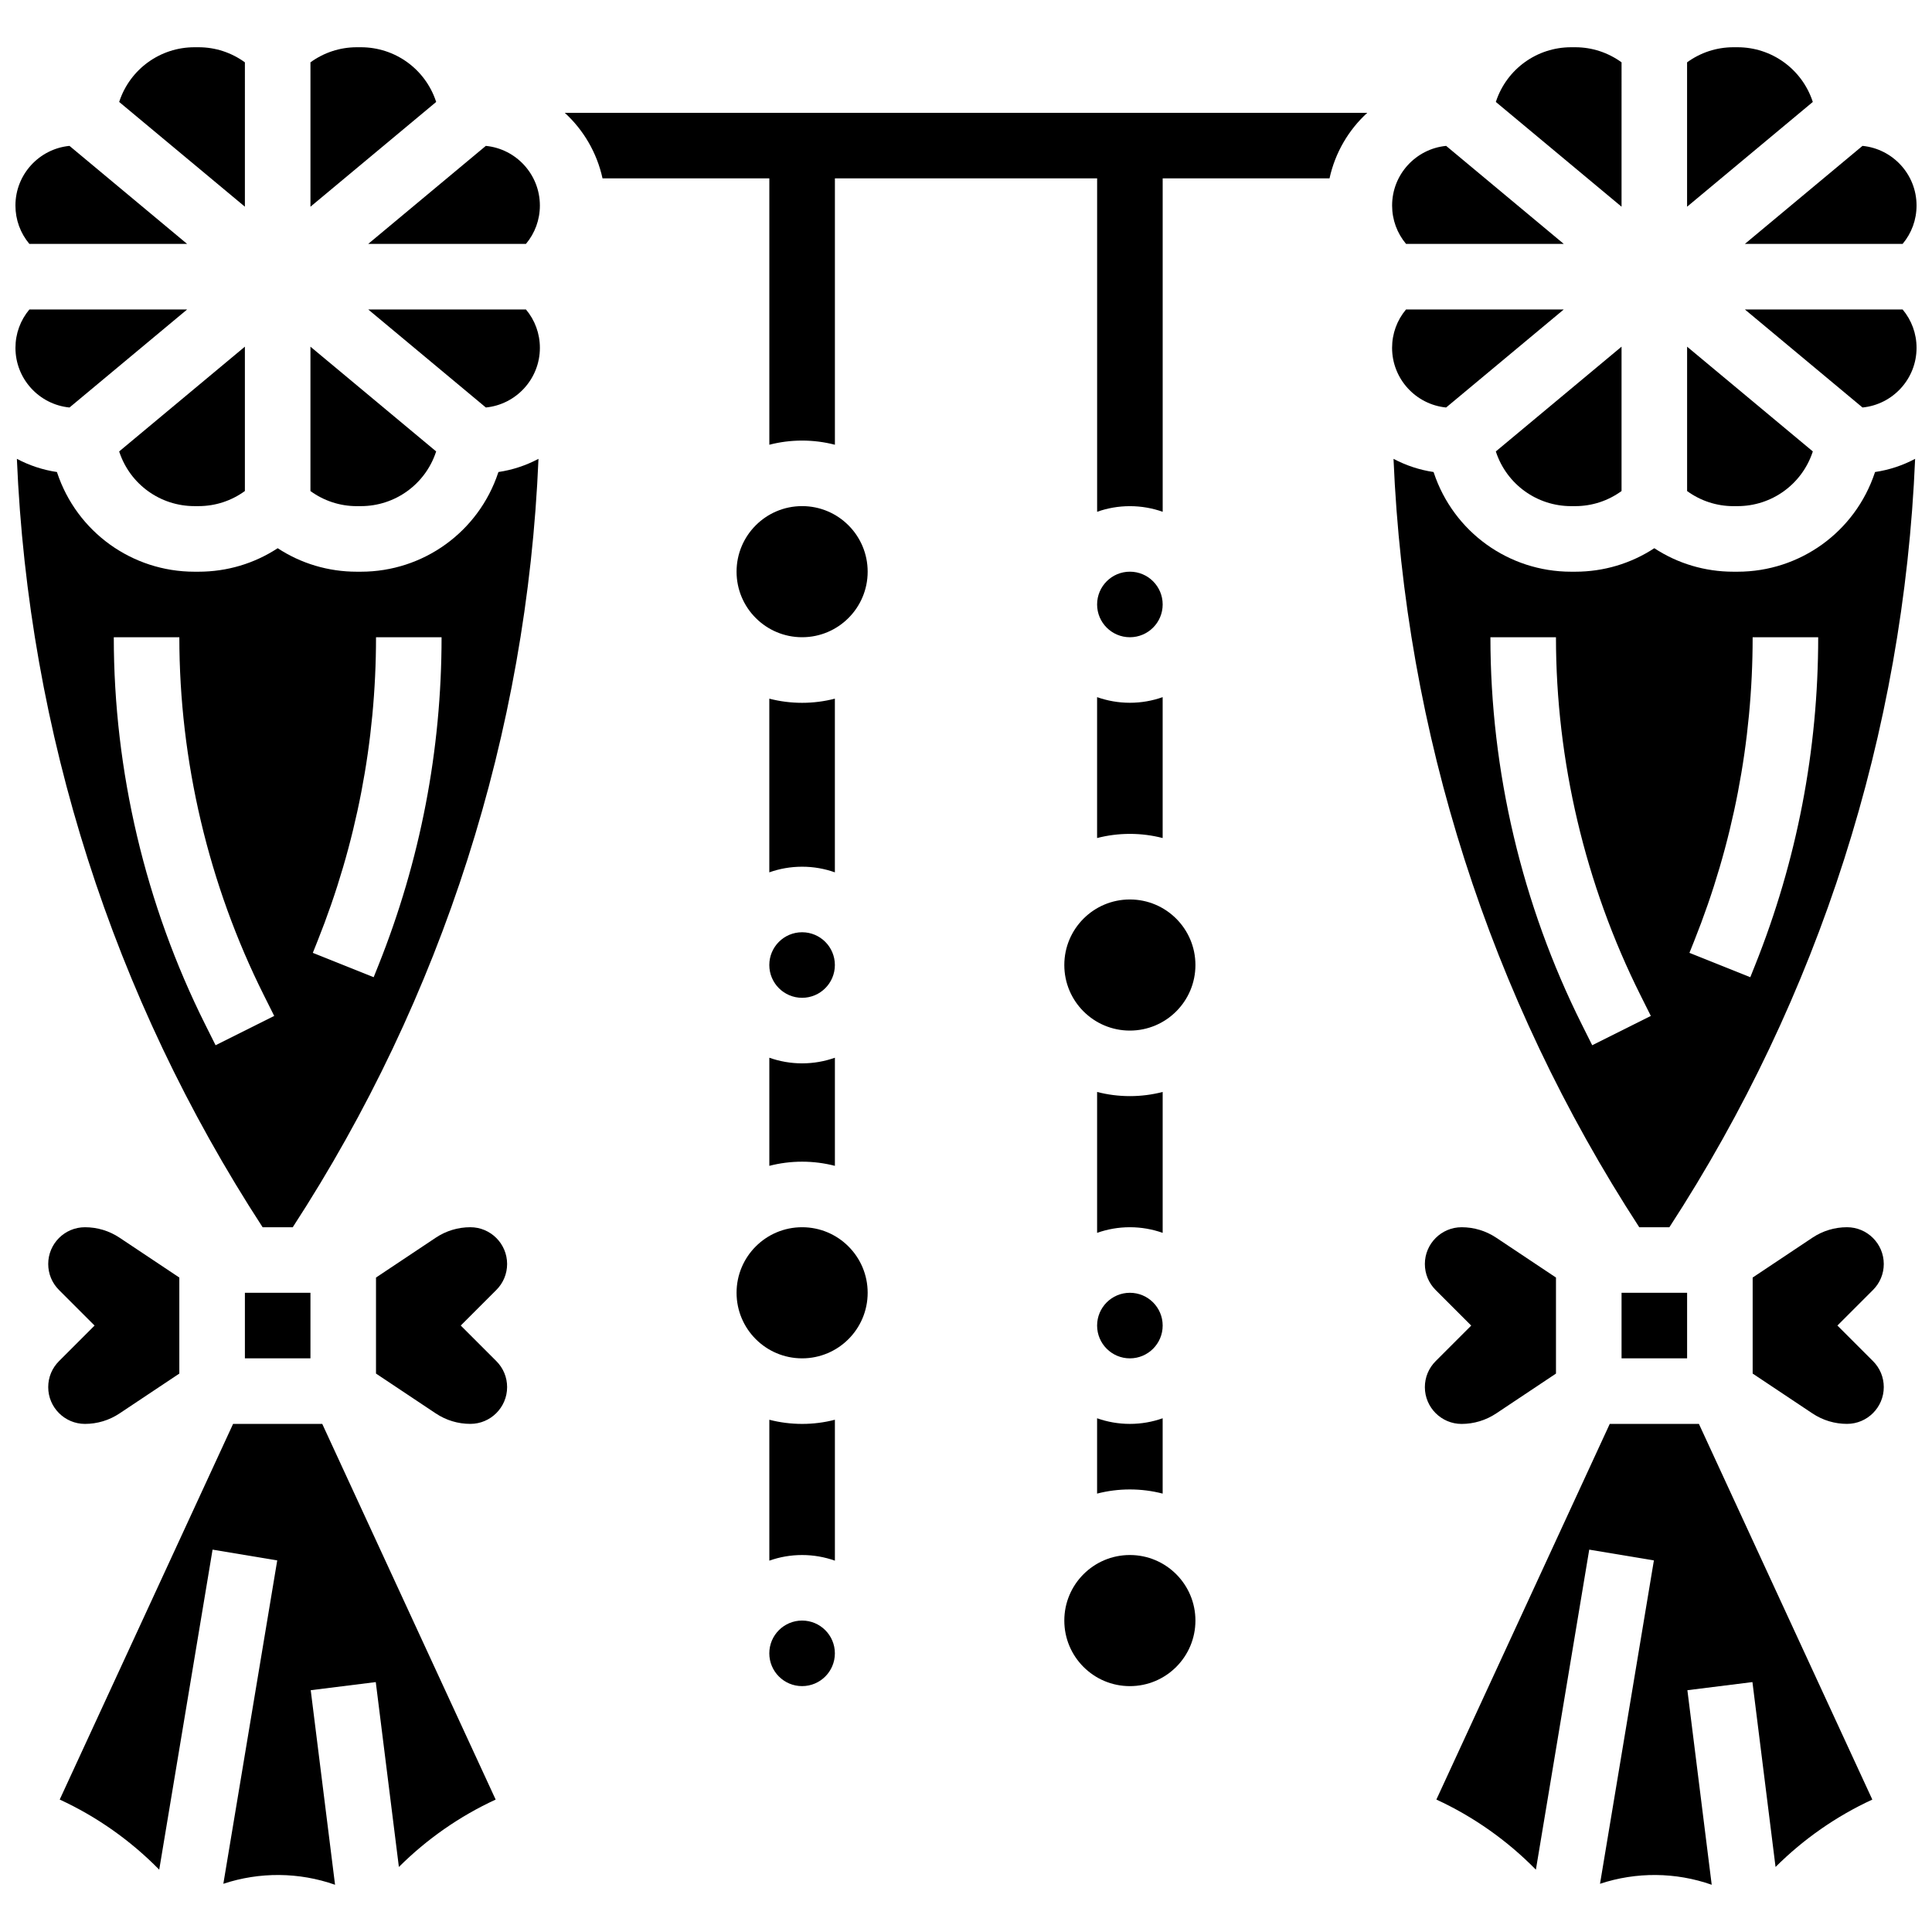 <?xml version="1.0" encoding="UTF-8"?>
<!-- Uploaded to: ICON Repo, www.svgrepo.com, Generator: ICON Repo Mixer Tools -->
<svg width="800px" height="800px" version="1.1" viewBox="144 144 512 512" xmlns="http://www.w3.org/2000/svg">
 <defs>
  <clipPath id="f">
   <path d="m606 182h45.902v27h-45.902z"/>
  </clipPath>
  <clipPath id="e">
   <path d="m513 265h138.9v205h-138.9z"/>
  </clipPath>
  <clipPath id="d">
   <path d="m606 226h45.902v26h-45.902z"/>
  </clipPath>
  <clipPath id="c">
   <path d="m148.09 182h45.906v27h-45.906z"/>
  </clipPath>
  <clipPath id="b">
   <path d="m148.09 265h138.91v205h-138.91z"/>
  </clipPath>
  <clipPath id="a">
   <path d="m148.09 226h45.906v26h-45.906z"/>
  </clipPath>
 </defs>
 <path d="m624.36 170.86c-2.859-8.574-10.855-14.34-19.895-14.34h-1.086c-4.481 0-8.73 1.414-12.285 4v38.262l33.316-27.766z"/>
 <path d="m604.47 278.13c9.039 0 17.035-5.762 19.895-14.34l0.051-0.156-33.316-27.762v38.262c3.555 2.582 7.805 4 12.285 4h1.086z"/>
 <g clip-path="url(#f)">
  <path d="m648.21 208.64c2.391-2.852 3.695-6.41 3.695-10.176 0-8.23-6.293-15.016-14.324-15.805l-31.172 25.98z"/>
 </g>
 <path d="m558.42 208.64-31.176-25.98c-8.027 0.785-14.32 7.57-14.32 15.801 0 3.766 1.305 7.324 3.695 10.176z"/>
 <path d="m540.46 263.79c2.859 8.578 10.855 14.34 19.895 14.34h1.086c4.481 0 8.73-1.414 12.285-4v-38.262l-33.316 27.766z"/>
 <path d="m573.73 160.52c-3.555-2.582-7.805-4-12.285-4h-1.086c-9.039 0-17.035 5.762-19.895 14.34l-0.051 0.156 33.316 27.762z"/>
 <path d="m540.51 518.57 15.84-10.559v-25.449l-15.84-10.559c-2.723-1.816-5.891-2.773-9.164-2.773-5.371 0-9.742 4.371-9.742 9.742 0 2.602 1.012 5.047 2.852 6.887l9.434 9.434-9.434 9.434c-1.84 1.84-2.852 4.285-2.852 6.887 0 5.371 4.371 9.742 9.742 9.742 3.273-0.012 6.441-0.969 9.164-2.785z"/>
 <path d="m527.24 251.99 31.176-25.98h-41.805c-2.391 2.852-3.695 6.41-3.695 10.176 0.004 8.23 6.297 15.02 14.324 15.805z"/>
 <path d="m643.22 478.97c0-5.371-4.371-9.742-9.742-9.742-3.273 0-6.441 0.961-9.164 2.773l-15.84 10.562v25.449l15.84 10.559c2.723 1.816 5.891 2.773 9.164 2.773 5.371 0 9.742-4.371 9.742-9.742 0-2.602-1.012-5.047-2.852-6.887l-9.434-9.43 9.434-9.434c1.836-1.836 2.852-4.281 2.852-6.883z"/>
 <g clip-path="url(#e)">
  <path d="m640.84 269.29c-5.227 15.68-19.844 26.219-36.375 26.219h-1.086c-7.562 0-14.789-2.172-20.969-6.227-6.18 4.055-13.41 6.227-20.969 6.227h-1.086c-16.531 0-31.148-10.535-36.375-26.219l-0.066-0.199c-3.785-0.559-7.359-1.766-10.617-3.492 3.051 72.582 25.398 142.56 65.129 203.64h7.973c39.73-61.078 62.078-131.06 65.129-203.64-3.258 1.727-6.832 2.934-10.617 3.492zm-74.887 151.71-2.75-5.5c-15.852-31.699-24.227-67.184-24.227-102.62h17.371c0 32.754 7.742 65.555 22.391 94.852l2.75 5.5zm43.137-21.137-1.242 3.106-16.129-6.453 1.242-3.106c10.289-25.727 15.508-52.82 15.508-80.531h17.371c0 29.93-5.637 59.195-16.75 86.984z"/>
 </g>
 <g clip-path="url(#d)">
  <path d="m606.41 226.01 31.176 25.98c8.027-0.785 14.32-7.574 14.32-15.805 0-3.766-1.305-7.324-3.695-10.176z"/>
 </g>
 <path d="m570.6 521.35-45.945 99.551c9.84 4.535 18.797 10.859 26.371 18.582l14.137-84.816 17.137 2.856-14.281 85.699c9.602-3.184 20.047-3.109 29.602 0.258l-6.445-51.559 17.238-2.152 6.125 48.996c7.418-7.394 16.117-13.469 25.645-17.859l-45.953-99.555z"/>
 <path d="m573.73 486.6h17.371v17.371h-17.371z"/>
 <path d="m259.54 170.86c-2.859-8.574-10.852-14.34-19.895-14.34h-1.086c-4.477 0-8.73 1.418-12.285 4v38.262l33.316-27.766z"/>
 <path d="m239.64 278.13c9.039 0 17.035-5.762 19.895-14.34l0.051-0.156-33.316-27.762v38.262c3.555 2.582 7.805 4 12.285 4h1.086z"/>
 <path d="m208.9 160.52c-3.555-2.582-7.805-4-12.285-4h-1.086c-9.039 0-17.035 5.766-19.895 14.34l-0.051 0.156 33.316 27.762z"/>
 <g clip-path="url(#c)">
  <path d="m193.59 208.64-31.176-25.98c-8.031 0.785-14.324 7.57-14.324 15.801 0 3.766 1.305 7.328 3.695 10.18z"/>
 </g>
 <path d="m205.77 521.35-45.945 99.551c9.84 4.535 18.797 10.859 26.371 18.582l14.137-84.816 17.137 2.856-14.281 85.699c9.602-3.184 20.047-3.109 29.602 0.258l-6.445-51.559 17.238-2.152 6.125 48.996c7.418-7.394 16.117-13.469 25.645-17.859l-45.953-99.555z"/>
 <path d="m241.58 226.01 31.176 25.98c8.027-0.785 14.32-7.574 14.32-15.805 0-3.766-1.305-7.324-3.695-10.176z"/>
 <g clip-path="url(#b)">
  <path d="m276.02 269.29c-5.227 15.68-19.844 26.219-36.375 26.219h-1.086c-7.562 0-14.789-2.172-20.969-6.227-6.18 4.051-13.41 6.227-20.973 6.227h-1.086c-16.531 0-31.148-10.535-36.375-26.219l-0.066-0.199c-3.785-0.559-7.359-1.766-10.617-3.492 3.051 72.578 25.398 142.56 65.129 203.64h7.973c39.73-61.078 62.078-131.06 65.129-203.64-3.258 1.727-6.832 2.934-10.617 3.492zm-74.887 151.71-2.75-5.5c-15.848-31.699-24.227-67.184-24.227-102.62h17.371c0 32.754 7.742 65.555 22.391 94.852l2.75 5.5zm43.137-21.137-1.242 3.106-16.129-6.453 1.242-3.106c10.289-25.727 15.508-52.82 15.508-80.531h17.371c0 29.93-5.633 59.195-16.75 86.984z"/>
 </g>
 <path d="m272.75 182.66-31.176 25.98h41.805c2.391-2.852 3.695-6.41 3.695-10.176-0.004-8.234-6.297-15.02-14.324-15.805z"/>
 <path d="m278.39 478.97c0-5.371-4.371-9.742-9.742-9.742-3.273 0-6.441 0.961-9.164 2.773l-15.84 10.562v25.449l15.84 10.559c2.723 1.816 5.891 2.773 9.164 2.773 5.371 0 9.742-4.371 9.742-9.742 0-2.602-1.012-5.047-2.852-6.887l-9.434-9.43 9.434-9.434c1.836-1.836 2.852-4.281 2.852-6.883z"/>
 <path d="m175.63 263.79c2.859 8.574 10.855 14.336 19.895 14.336h1.086c4.481 0 8.73-1.414 12.285-4v-38.258l-33.316 27.766z"/>
 <path d="m208.9 486.6h17.371v17.371h-17.371z"/>
 <g clip-path="url(#a)">
  <path d="m162.42 251.99 31.176-25.98h-41.805c-2.391 2.852-3.695 6.41-3.695 10.176 0 8.23 6.293 15.02 14.324 15.805z"/>
 </g>
 <path d="m175.68 518.57 15.844-10.559v-25.449l-15.84-10.559c-2.723-1.816-5.891-2.773-9.164-2.773-5.375-0.004-9.742 4.367-9.742 9.738 0 2.602 1.012 5.047 2.852 6.887l9.434 9.43-9.434 9.434c-1.84 1.84-2.852 4.285-2.852 6.887 0 5.371 4.371 9.742 9.742 9.742 3.269-0.004 6.438-0.961 9.16-2.777z"/>
 <path d="m303.67 191.27h44.211v70.59c2.777-0.719 5.688-1.102 8.688-1.102 2.996 0 5.91 0.383 8.688 1.102v-70.59h69.492v88.359c2.719-0.965 5.641-1.492 8.688-1.492 3.043 0 5.969 0.531 8.688 1.492l-0.004-88.359h44.215c1.488-6.801 5.035-12.832 10.004-17.371h-212.67c4.969 4.543 8.516 10.57 10.004 17.371z"/>
 <path d="m373.94 486.6c0 9.598-7.777 17.375-17.371 17.375s-17.371-7.777-17.371-17.375c0-9.594 7.777-17.371 17.371-17.371s17.371 7.777 17.371 17.371"/>
 <path d="m365.25 399.74c0 4.797-3.891 8.688-8.688 8.688s-8.688-3.891-8.688-8.688 3.891-8.684 8.688-8.684 8.688 3.887 8.688 8.684"/>
 <path d="m373.94 295.5c0 9.594-7.777 17.371-17.371 17.371s-17.371-7.777-17.371-17.371 7.777-17.375 17.371-17.375 17.371 7.781 17.371 17.375"/>
 <path d="m452.12 304.19c0 4.797-3.891 8.684-8.688 8.684-4.797 0-8.688-3.887-8.688-8.684 0-4.801 3.891-8.688 8.688-8.688 4.797 0 8.688 3.887 8.688 8.688"/>
 <path d="m365.25 582.15c0 4.797-3.891 8.688-8.688 8.688s-8.688-3.891-8.688-8.688 3.891-8.684 8.688-8.684 8.688 3.887 8.688 8.684"/>
 <path d="m460.8 399.74c0 9.598-7.781 17.375-17.375 17.375s-17.371-7.777-17.371-17.375c0-9.594 7.777-17.371 17.371-17.371s17.375 7.777 17.375 17.371"/>
 <path d="m460.8 573.47c0 9.594-7.781 17.371-17.375 17.371s-17.371-7.777-17.371-17.371c0-9.598 7.777-17.375 17.371-17.375s17.375 7.777 17.375 17.375"/>
 <path d="m452.12 495.29c0 4.797-3.891 8.688-8.688 8.688-4.797 0-8.688-3.891-8.688-8.688 0-4.797 3.891-8.688 8.688-8.688 4.797 0 8.688 3.891 8.688 8.688"/>
 <path d="m365.25 375.18v-46.027c-2.777 0.719-5.688 1.102-8.688 1.102-2.996 0-5.91-0.383-8.688-1.102v46.027c2.719-0.965 5.641-1.492 8.688-1.492 3.043-0.004 5.969 0.527 8.688 1.492z"/>
 <path d="m347.88 452.96c2.777-0.719 5.688-1.102 8.688-1.102 2.996 0 5.91 0.383 8.688 1.102v-28.652c-2.719 0.965-5.641 1.492-8.688 1.492-3.043 0-5.969-0.531-8.688-1.492z"/>
 <path d="m347.88 520.25v37.34c2.719-0.965 5.641-1.492 8.688-1.492 3.043 0 5.969 0.531 8.688 1.492v-37.34c-2.777 0.719-5.688 1.102-8.688 1.102-2.996-0.004-5.91-0.387-8.688-1.102z"/>
 <path d="m434.74 366.09c2.777-0.719 5.688-1.102 8.688-1.102 2.996 0 5.91 0.383 8.688 1.102v-37.34c-2.719 0.965-5.641 1.492-8.688 1.492-3.043 0-5.969-0.531-8.688-1.492z"/>
 <path d="m452.12 470.72v-37.34c-2.777 0.719-5.688 1.102-8.688 1.102-2.996 0-5.91-0.383-8.688-1.102v37.34c2.719-0.965 5.641-1.492 8.688-1.492 3.047 0 5.969 0.531 8.688 1.492z"/>
 <path d="m434.74 539.82c2.777-0.719 5.688-1.102 8.688-1.102 2.996 0 5.91 0.383 8.688 1.102v-19.965c-2.719 0.965-5.641 1.492-8.688 1.492-3.043 0-5.969-0.531-8.688-1.492z"/>
</svg>